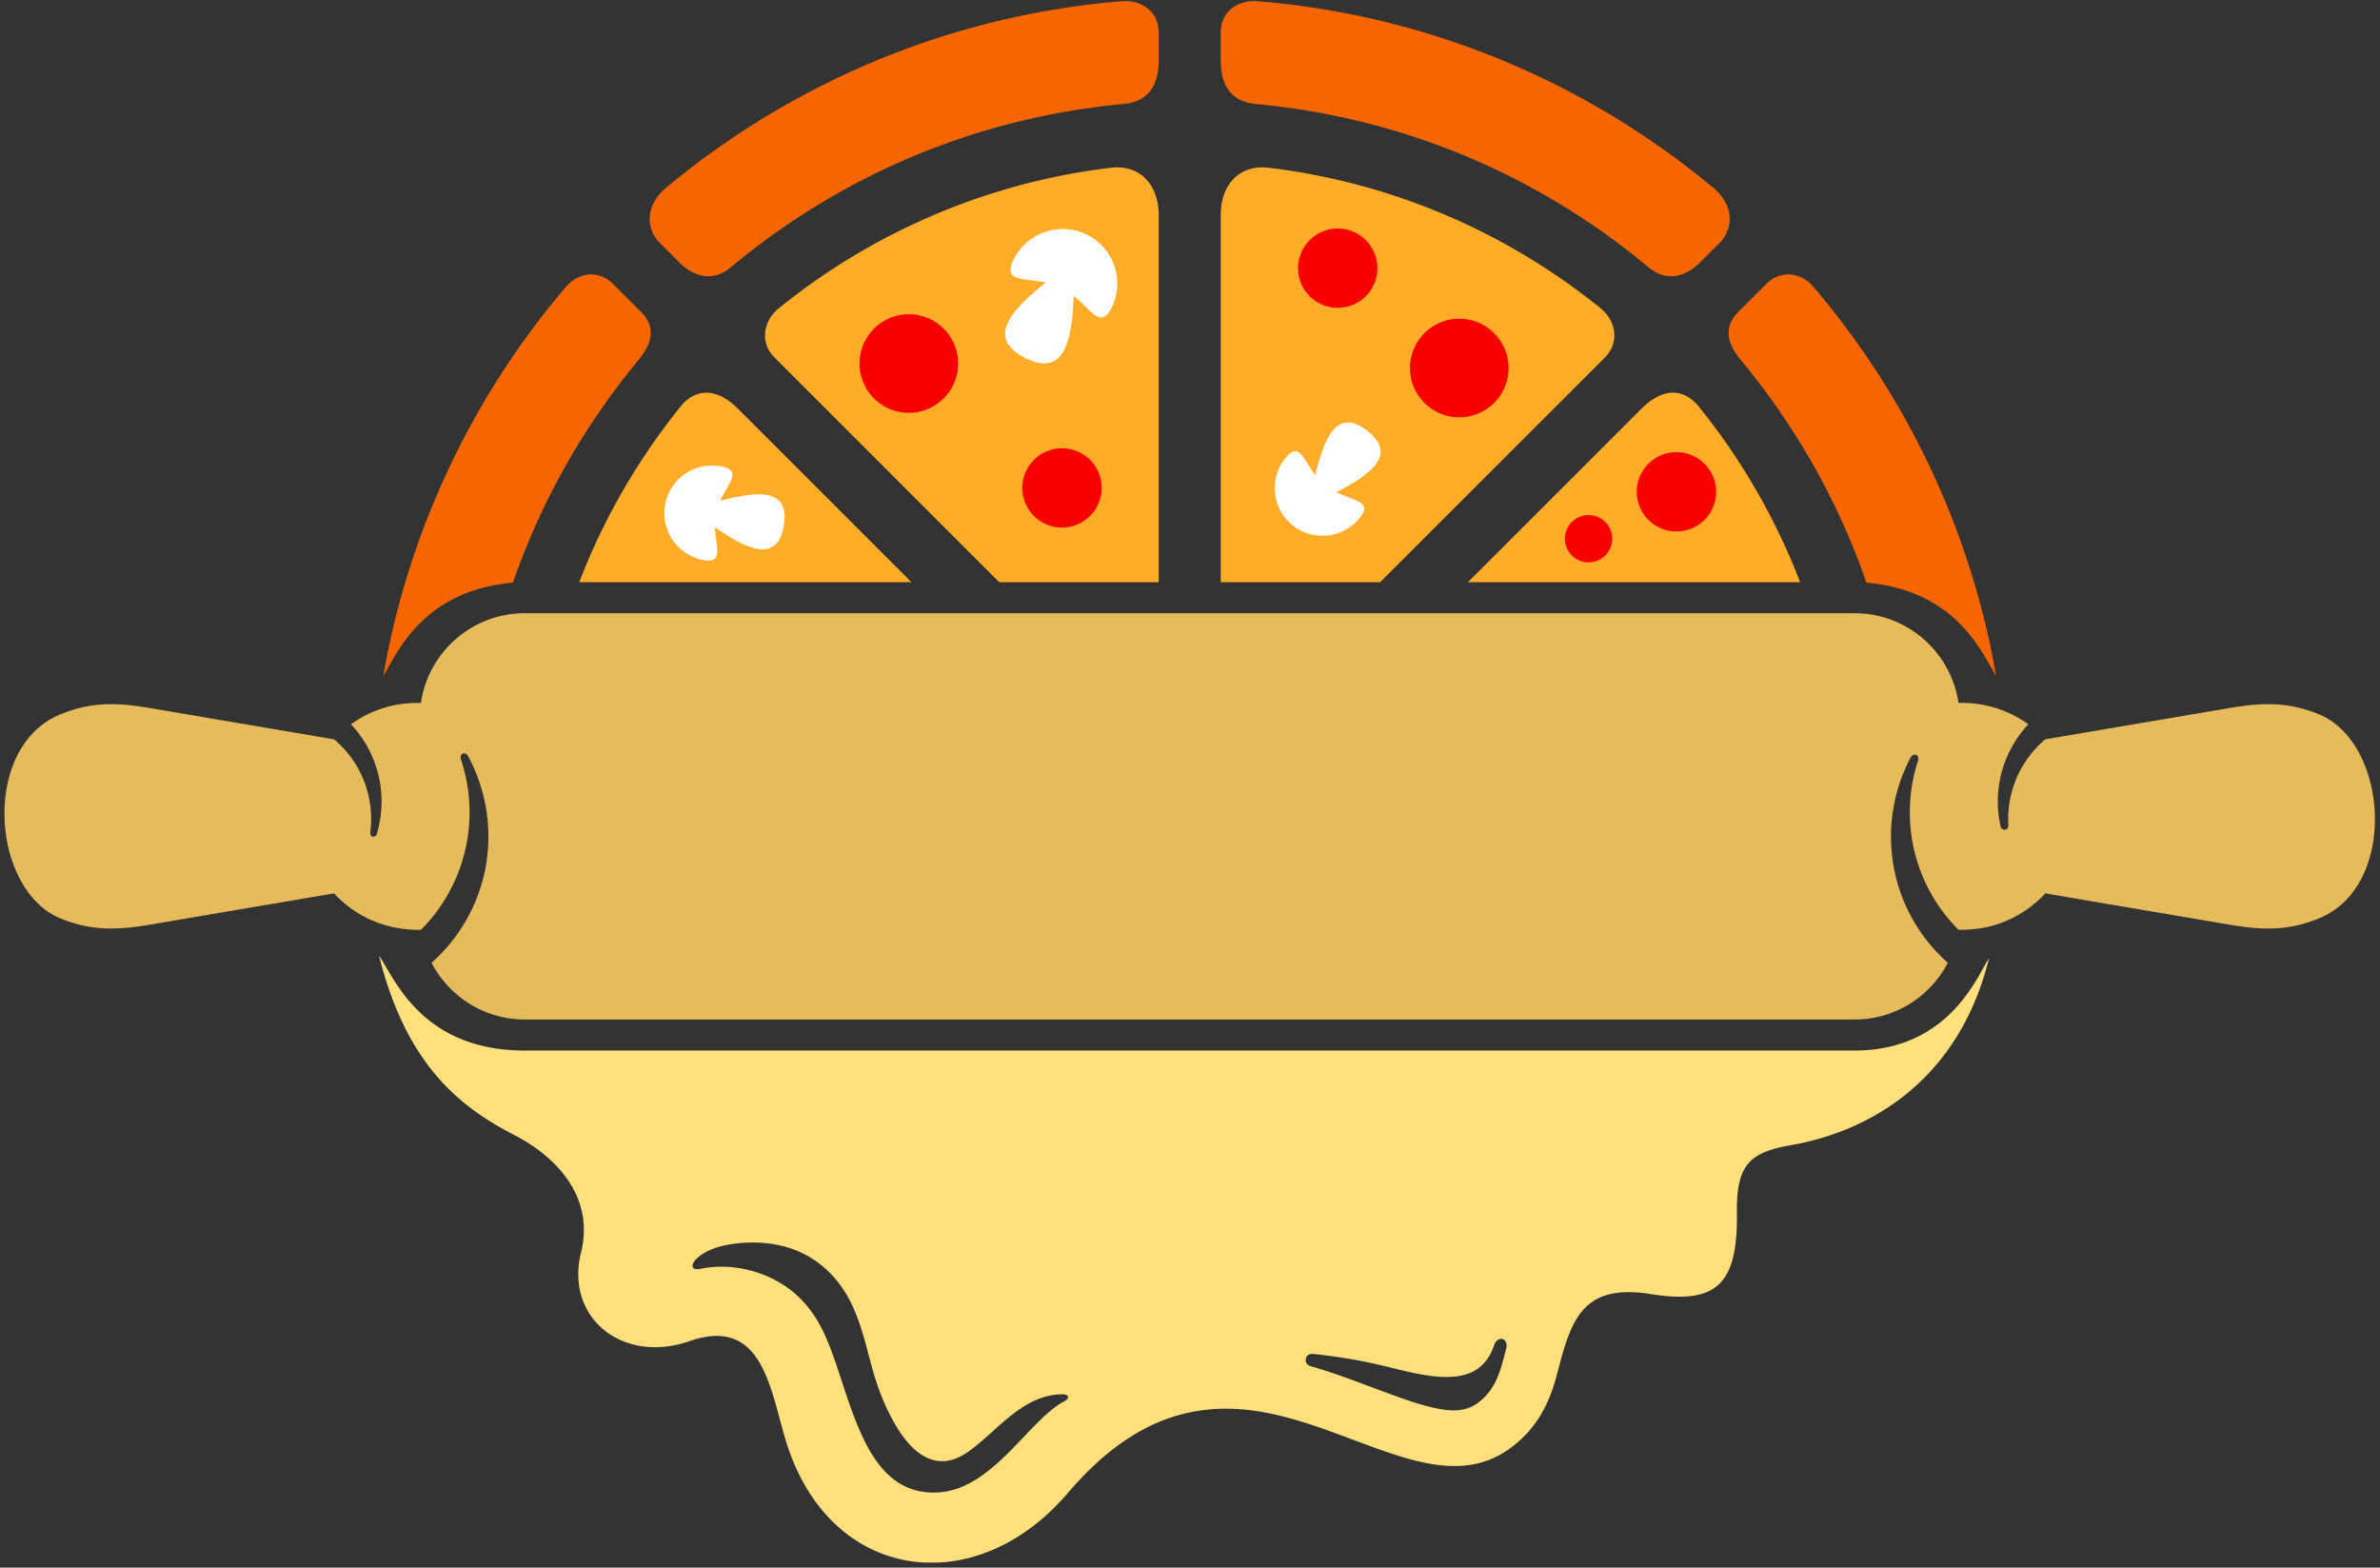 <svg xmlns="http://www.w3.org/2000/svg" width="1081" viewBox="0 0 810.75 534" height="712" version="1.0"><rect x="0" y="0" width="810.75" height="534" fill="#333333" stroke="none"/><defs><clipPath id="a"><path d="M1.52 208H809.03v140H1.52zm0 0"/></clipPath><clipPath id="b"><path d="M130 .004h550V231H130zm0 0"/></clipPath><clipPath id="c"><path d="M129 325h549v207.254H129zm0 0"/></clipPath></defs><g clip-path="url(#a)"><path fill="#e5bb5c" d="m113.805 304.32-62.989 10.7c-11.32 1.906-19.898 2.035-30.199-2.168-12.066-4.918-18.91-20.032-19.097-35.13-.172-14.495 5.77-28.976 19.097-34.413 10.387-4.243 19.082-4.043 30.188-2.164l63 10.695a35.302 35.302 0 0 1 10.558 15.156 35.495 35.495 0 0 1 1.766 16.649c-.07.773.36 1.246.875 1.347.547.102 1.148-.199 1.379-.96 1.836-6.31 2.094-12.805.715-19.216a38.563 38.563 0 0 0-9.528-18.093 38.527 38.527 0 0 1 12.856-6.051c3.687-.961 7.176-1.29 10.965-1.234 1.23-8.56 5.55-16.188 11.793-21.665 6.285-5.52 14.52-8.875 23.5-8.875h453.168c8.867 0 17.003 3.27 23.246 8.645 6.382 5.508 10.8 13.207 12.066 21.894 4.305-.07 8.219.387 12.367 1.637 4.145 1.246 7.992 3.184 11.434 5.649a38.59 38.59 0 0 0-9.008 16.015 38.664 38.664 0 0 0-.504 18.598c.23 1.004.945 1.406 1.594 1.289.617-.098 1.16-.672 1.101-1.574a35.748 35.748 0 0 1 2.93-16.305 35.207 35.207 0 0 1 9.656-12.906l62.985-10.695c11.32-1.907 19.902-2.036 30.203 2.164 12.152 4.949 19.008 20.246 19.094 35.445.09 14.398-5.868 28.707-19.094 34.098-10.39 4.246-19.082 4.043-30.188 2.168l-63-10.7a38.442 38.442 0 0 1-11.507 8.547c-6.012 2.926-11.45 3.856-18.063 3.856a56.515 56.515 0 0 1-15.023-26.813 56.703 56.703 0 0 1 1.234-30.77c.328-1.046-.07-1.777-.688-2.007-.605-.23-1.394.058-1.882.988-5.696 10.871-7.805 23.102-6.024 35.246 1.965 13.406 8.653 25.664 18.75 34.598-2.465 4.762-5.996 8.89-10.226 12.101-5.985 4.52-13.418 7.215-21.453 7.215H178.684c-7.473 0-14.434-2.34-20.188-6.308-4.805-3.328-8.781-7.79-11.492-13.008a57.484 57.484 0 0 0 18.508-33.035c2.226-12.762.117-25.926-6.055-37.34-.5-.902-1.32-1.133-1.89-.844-.532.274-.88.988-.532 2.02a56.599 56.599 0 0 1 .945 32.765 56.447 56.447 0 0 1-14.59 25.192c-5.624.101-11.019-.871-15.968-2.91-5.067-2.063-9.688-5.247-13.617-9.493" fill-rule="evenodd"/></g><g clip-path="url(#b)"><path fill="#f56600" d="M679.988 230.277c-3.242-5.207-8.363-17.191-21.492-24.937-5.808-3.426-13.215-6.035-22.695-6.852-9.63-27.832-24.09-53.254-42.817-75.91-2.18-2.637-3.773-5.406-4.074-8.23-.258-2.508.488-5.063 2.797-7.641 3.461-3.473 6.945-6.941 10.418-10.41 2.125-1.895 4.535-2.785 6.914-2.828 3.2-.043 6.371 1.48 8.77 4.304a278.467 278.467 0 0 1 38.636 59.247 276.978 276.978 0 0 1 23.543 73.257zM583.73 64.047c-20.875-17.39-44.32-31.8-69.683-42.559A276.362 276.362 0 0 0 428.504.426c-3.414-.274-6.598.59-8.895 2.426-2.265 1.789-3.703 4.53-3.757 8.058v9.692c0 4.214.859 7.828 2.898 10.437 1.922 2.469 4.906 4.016 9.18 4.402 25.082 2.336 49.37 8.446 72.183 18.067 22.11 9.336 42.844 21.996 61.594 37.652 2.7 2.254 5.555 3.098 8.324 2.899 3.227-.23 6.356-1.938 9.04-4.602L586.515 82c2.41-3.082 3.113-6.41 2.511-9.55-.605-3.126-2.511-6.067-5.297-8.403zm-356.925 0c-2.782 2.336-4.692 5.277-5.293 8.402-.602 3.14.101 6.469 2.511 9.551l7.446 7.457c2.683 2.664 5.812 4.371 9.039 4.602 2.77.199 5.625-.645 8.32-2.899 17.852-14.894 37.492-27.097 58.41-36.273 23.73-10.426 49.114-17.008 75.367-19.446 4.278-.386 7.262-1.933 9.184-4.402 2.04-2.61 2.914-6.223 2.914-10.437V10.91c-.058-3.527-1.508-6.27-3.773-8.058-2.297-1.836-5.48-2.7-8.899-2.426a276.572 276.572 0 0 0-85.984 21.25 279.18 279.18 0 0 0-69.242 42.37zm-96.243 166.23a276.366 276.366 0 0 1 24.391-75.007 277.66 277.66 0 0 1 37.777-57.497c2.395-2.824 5.567-4.347 8.782-4.304 2.367.043 4.777.933 6.902 2.828 3.469 3.469 6.957 6.937 10.414 10.41 2.313 2.578 3.07 5.133 2.797 7.64-.3 2.825-1.89 5.594-4.074 8.231-18.723 22.656-33.184 48.078-42.813 75.91-10.402.903-18.293 3.942-24.347 7.871-11.91 7.743-16.743 18.926-19.828 23.918" fill-rule="evenodd"/></g><g clip-path="url(#c)"><path fill="#ffe07d" d="M513.082 459.367c.461-1.765-.285-2.984-1.305-3.258-.96-.257-2.18.36-2.797 2.137-.574 1.68-1.293 3.129-2.109 4.348-1.406 2.12-3.14 3.613-5.11 4.617-2.163 1.09-4.562 1.605-6.972 1.762-3.168.23-6.441-.102-9.566-.618-3.848-.617-7.766-1.59-11.422-2.492-5.54-1.379-10.95-2.511-16.602-3.386-3.387-.516-6.758-.961-10.113-1.29a2.105 2.105 0 0 0-2.297 1.891c-.113 1.035.547 1.953 1.508 2.238 3.125.891 6.183 1.895 9.195 2.926 5.567 1.922 11.004 4.028 16.516 6.051 4.676 1.719 9.367 3.469 14.219 4.719 3.328.87 7.015 1.633 10.488 1.347 3.285-.257 5.91-1.593 8.219-3.687 1.808-1.649 3.128-3.41 4.218-5.461.977-1.852 1.692-3.785 2.309-5.793.605-1.992 1.094-4.031 1.621-6.05zM254.957 432.61c2.711.66 5.266 1.563 7.773 2.77 3.102 1.488 6.086 3.426 8.61 5.734 2.828 2.567 5.223 5.578 7.16 8.848 2.613 4.414 4.406 9.203 6.098 14.066 2.84 8.215 5.238 16.676 8.851 24.59 4.692 10.281 11.106 18.54 21.926 19.656 9.426.993 16.77-3.265 23.715-9.273 5.512-4.777 10.101-10.238 15.281-15.285 2.695-2.625 5.496-5.008 8.047-6.297.977-.488 1.45-1.074 1.437-1.547-.03-.531-.675-.918-1.91-.918-4.734 0-8.91 1.563-12.738 3.871-5.394 3.281-9.945 7.887-14.723 12-4.648 3.988-10.015 8.262-16.558 6.524-6.153-1.66-10.66-7.926-13.586-13.203-4.707-8.477-6.63-15.774-8.508-22.899-1.422-5.394-2.926-10.898-5.25-16.004-2.254-4.945-5.254-9.379-9.328-13.02a33.593 33.593 0 0 0-7.918-5.347 34.96 34.96 0 0 0-8.54-2.824c-2.968-.59-5.925-.832-8.952-.79-3.844.044-8.031.544-11.563 1.65-2.64.831-5.222 2.066-7.187 4.058-.906.93-1.38 1.976-1.106 2.652.23.586 1.047.902 2.657.574 2.238-.43 4.46-.675 6.683-.703 3.285-.043 6.43.344 9.629 1.117zm422.578-106.175c-4.305 17.648-12.394 31.3-22.781 41.453-12.543 12.258-28.426 19.398-44.953 22.25-6.242 1.09-10.516 2.597-13.344 5.265-3.629 3.453-4.879 8.844-4.777 17.793.144 12.016-1.52 19.875-6.082 24.235-4.535 4.3-11.91 5.218-23.23 3.382-8.923-1.433-15.009-.472-19.356 2.25-7.188 4.489-9.7 13.793-12.598 25.008-2.566 9.907-6.93 18.797-16.297 25.493-12.898 9.207-27.46 6.05-43.344.472-20.906-7.355-41.523-17.433-64.293-13.16-13.773 2.578-28.062 10.496-42.726 27.703-16.227 19.027-37.16 26.512-55.711 22.84-17.406-3.441-32.727-16.746-40.016-39.602-3.53-11.058-5.695-25.84-13.359-32.808-4.36-3.957-10.516-5.39-19.742-2.18-12.352 4.317-23.918 1.606-30.934-5.39-5.754-5.723-8.476-14.297-6.195-24.247 2.223-8.52.918-16.09-2.684-22.554-4.234-7.645-11.664-13.782-20.203-18.157-10.547-5.433-20.43-12.285-28.71-23.097-7.044-9.219-12.942-21.309-17.087-37.856 3.2 4.52 8.121 16.547 20.59 24.578 6.973 4.489 16.297 7.743 28.98 7.743h453.169c12.554 0 21.695-3.93 28.382-9.02 10.715-8.172 15.164-19.387 17.301-22.394" fill-rule="evenodd"/></g><path fill="#ffac28" d="M415.852 198.328h54.277l76.543-76.512c2.496-2.492 3.5-5.53 3.226-8.515-.27-3.082-1.949-6.11-4.746-8.375-15.984-12.903-33.804-23.672-52.988-31.801a221.215 221.215 0 0 0-59.945-15.973c-4.95-.59-8.906.801-11.692 3.47-3.043 2.937-4.675 7.413-4.675 12.558zm-21.149 0H340.41l-76.543-76.512c-2.496-2.492-3.504-5.53-3.23-8.515.273-3.082 1.953-6.11 4.75-8.375a222.707 222.707 0 0 1 53.832-32.16 221.247 221.247 0 0 1 59.097-15.614c4.95-.59 8.91.801 11.696 3.47 3.039 2.937 4.691 7.413 4.691 12.558zm-162.387-60.422c-14.648 18.024-26.53 38.371-34.996 60.422h113.192l-59.215-59.176c-2.984-2.98-6.383-5.047-9.828-5.347-3.098-.274-6.254.89-9.153 4.101zm345.907 0c14.648 18.024 26.527 38.371 34.992 60.422H500.027l59.211-59.176c2.985-2.98 6.387-5.047 9.828-5.347 3.102-.274 6.258.89 9.157 4.101" fill-rule="evenodd"/><path fill="#fff" d="M370.066 79.836a18.53 18.53 0 0 1 9.672 11.168 18.526 18.526 0 0 1-.976 13.637c-2.223 4.601-4.262 4.058-6.887 1.804-1.723-1.476-3.688-3.668-6.113-5.648-.274 6.41-.832 13.336-2.996 17.894-2.211 4.676-6.141 6.856-13.188 3.414-7.918-3.87-8.406-8.59-5.61-13.406 2.454-4.23 7.446-8.547 12.212-12.445-3.07-.66-6-.82-8.196-1.25-3.296-.645-4.918-1.922-2.738-6.465a18.488 18.488 0 0 1 10.59-9.48 18.599 18.599 0 0 1 14.23.777zm-143.445 91.852a16.124 16.124 0 0 0 2.164 11.73 16.253 16.253 0 0 0 10.66 7.328c4.778.918 5.168-1.176 4.793-4.703-.187-1.824-.59-4.031-.687-6.41 4.82 3.297 10.187 6.652 14.605 7.355 4.203.66 7.559-1.074 8.781-7.543 1.29-6.867-1.105-9.82-5.18-10.726-4.347-.961-10.616.402-16.386 1.836 1.02-2.223 2.27-4.172 3.129-5.82 1.535-2.954 1.809-4.962-2.828-5.864-4.762-.934-9.453.328-13.027 3.066a16.16 16.16 0 0 0-6.024 9.75zm213.621 7.171c3.34 2.739 7.461 3.899 11.461 3.598a16.213 16.213 0 0 0 11.395-5.937c2.812-3.454 1.62-4.86-1.121-6.106-1.809-.805-4.29-1.55-6.758-2.742 4.949-2.578 10.215-5.59 13.015-8.973 2.91-3.5 3.2-7.43-2.152-11.73-5.523-4.43-9.285-3.63-12.012-.36-2.84 3.399-4.562 9.493-6.011 15.184-1.477-1.95-2.61-3.969-3.657-5.504-1.894-2.738-3.53-3.914-6.515-.258-2.61 3.211-3.801 7.14-3.63 10.985.216 4.457 2.24 8.8 5.985 11.843" fill-rule="evenodd"/><path fill="#f70000" d="M584.605 167.531c0-7.457-6.054-13.508-13.515-13.508-7.473 0-13.516 6.051-13.516 13.508 0 7.453 6.043 13.508 13.516 13.508 7.46 0 13.515-6.055 13.515-13.508zm-70.703-42.172c0-9.277-7.52-16.789-16.8-16.789-9.27 0-16.79 7.512-16.79 16.79 0 9.277 7.52 16.792 16.79 16.792 9.28 0 16.8-7.515 16.8-16.793zm-44.695-34.011c0-7.457-6.039-13.508-13.516-13.508-7.457 0-13.511 6.05-13.511 13.508 0 7.472 6.054 13.507 13.511 13.507 7.477 0 13.516-6.035 13.516-13.507zm-120.95 74.847c0-7.453 6.055-13.504 13.516-13.504s13.516 6.051 13.516 13.504c0 7.457-6.055 13.508-13.516 13.508-7.46 0-13.515-6.05-13.515-13.508zm-55.452-42.37c0-9.263 7.52-16.774 16.8-16.774 9.27 0 16.79 7.511 16.79 16.773 0 9.278-7.52 16.793-16.79 16.793-9.28 0-16.8-7.515-16.8-16.793zm256.406 59.679c0-4.445-3.602-8.043-8.063-8.043a8.043 8.043 0 0 0-8.05 8.043 8.049 8.049 0 0 0 8.05 8.059 8.051 8.051 0 0 0 8.063-8.06" fill-rule="evenodd"/></svg>